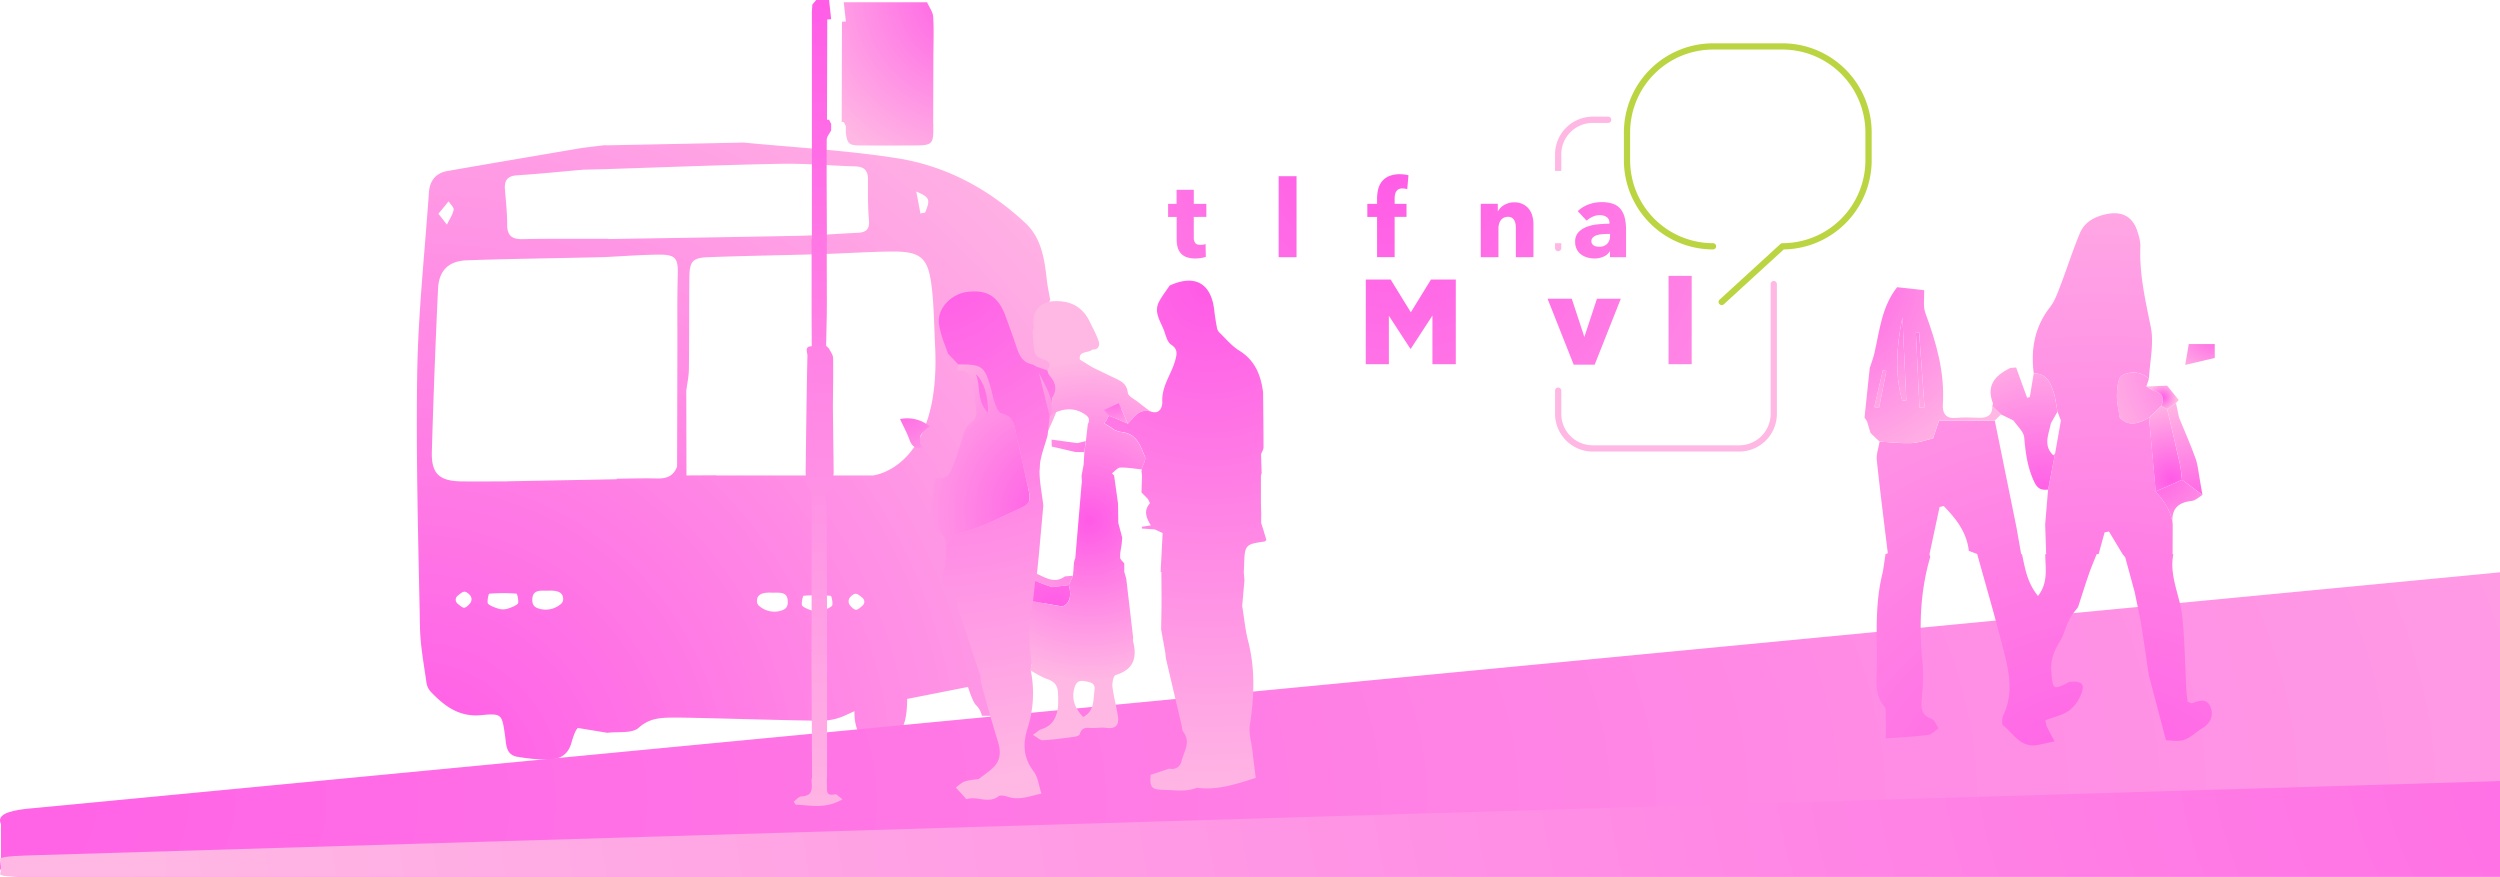 <svg xmlns="http://www.w3.org/2000/svg" xmlns:xlink="http://www.w3.org/1999/xlink" viewBox="0 0 1920 673.36"><defs><style>.cls-1{fill:url(#Degradado_Móvil);}.cls-2{fill:url(#Degradado_Móvil-2);}.cls-3{fill:url(#Degradado_Móvil-3);}.cls-4{fill:url(#Degradado_Móvil-4);}.cls-5{fill:url(#Degradado_Móvil-5);}.cls-6{fill:url(#Degradado_Móvil-6);}.cls-7{fill:url(#Degradado_Móvil-7);}.cls-8{fill:url(#Degradado_Móvil-9);}.cls-9{fill:url(#Degradado_Móvil-10);}.cls-10{fill:url(#Degradado_Móvil-11);}.cls-11{fill:url(#Degradado_Móvil-13);}.cls-12{fill:url(#Degradado_Móvil-14);}.cls-13{fill:url(#Degradado_Móvil-15);}.cls-14{fill:url(#Degradado_Móvil-16);}.cls-15{fill:url(#Degradado_Móvil-17);}.cls-16{fill:url(#Degradado_Móvil-18);}.cls-17{fill:url(#Degradado_Móvil-19);}.cls-18{fill:url(#Degradado_Móvil-20);}.cls-19{fill:url(#Degradado_Móvil-21);}.cls-20{fill:url(#Degradado_Móvil-22);}.cls-21{fill:url(#Degradado_Móvil-25);}.cls-22{fill:url(#Degradado_Móvil-27);}.cls-23{fill:url(#Degradado_Móvil-28);}.cls-24{fill:#ffb8e4;}.cls-25{fill:url(#Degradado_Móvil-29);}.cls-26{fill:url(#Degradado_Móvil-34);}.cls-27{fill:#bad541;}</style><radialGradient id="Degradado_Móvil" cx="748.33" cy="-4.69" r="144.73" gradientUnits="userSpaceOnUse"><stop offset="0" stop-color="#ff5ae6"/><stop offset="1" stop-color="#ffb8e4"/></radialGradient><radialGradient id="Degradado_Móvil-2" cx="316.36" cy="608.05" r="701" xlink:href="#Degradado_Móvil"/><radialGradient id="Degradado_Móvil-3" cx="991.2" cy="615.51" r="1390.91" gradientTransform="translate(-2654.15) scale(2.38 1)" xlink:href="#Degradado_Móvil"/><radialGradient id="Degradado_Móvil-4" cx="2510.02" cy="810.02" r="2428.07" gradientTransform="translate(0 79.84) scale(1 0.59)" xlink:href="#Degradado_Móvil"/><radialGradient id="Degradado_Móvil-5" cx="1467.15" cy="193.85" r="145.39" xlink:href="#Degradado_Móvil"/><radialGradient id="Degradado_Móvil-6" cx="1730.68" cy="270.15" r="132.26" xlink:href="#Degradado_Móvil"/><radialGradient id="Degradado_Móvil-7" cx="1690.87" cy="393.32" r="88.81" xlink:href="#Degradado_Móvil"/><radialGradient id="Degradado_Móvil-9" cx="1700.71" cy="252.03" r="42.03" xlink:href="#Degradado_Móvil"/><radialGradient id="Degradado_Móvil-10" cx="1660.83" cy="305.17" r="10.85" xlink:href="#Degradado_Móvil"/><radialGradient id="Degradado_Móvil-11" cx="1613.78" cy="655.75" r="607.71" xlink:href="#Degradado_Móvil"/><radialGradient id="Degradado_Móvil-13" cx="1654.09" cy="355.88" r="87.68" xlink:href="#Degradado_Móvil"/><radialGradient id="Degradado_Móvil-14" cx="1393.76" cy="213.19" r="167.18" xlink:href="#Degradado_Móvil"/><radialGradient id="Degradado_Móvil-15" cx="1570.06" cy="384" r="124.07" xlink:href="#Degradado_Móvil"/><radialGradient id="Degradado_Móvil-16" cx="1667.64" cy="368.15" r="61.43" xlink:href="#Degradado_Móvil"/><radialGradient id="Degradado_Móvil-17" cx="639.43" cy="-17.92" r="675.48" xlink:href="#Degradado_Móvil"/><radialGradient id="Degradado_Móvil-18" cx="813.34" cy="391.98" r="155.24" xlink:href="#Degradado_Móvil"/><radialGradient id="Degradado_Móvil-19" cx="890.92" cy="382.75" r="175.22" xlink:href="#Degradado_Móvil"/><radialGradient id="Degradado_Móvil-20" cx="928.1" cy="219.52" r="400.46" xlink:href="#Degradado_Móvil"/><radialGradient id="Degradado_Móvil-21" cx="687.22" cy="303.73" r="80.81" xlink:href="#Degradado_Móvil"/><radialGradient id="Degradado_Móvil-22" cx="716.54" cy="197.93" r="406.32" xlink:href="#Degradado_Móvil"/><radialGradient id="Degradado_Móvil-25" cx="809.94" cy="470.06" r="166.59" xlink:href="#Degradado_Móvil"/><radialGradient id="Degradado_Móvil-27" cx="836.94" cy="399.85" r="123.72" xlink:href="#Degradado_Móvil"/><radialGradient id="Degradado_Móvil-28" cx="854.99" cy="304.26" r="31.65" xlink:href="#Degradado_Móvil"/><radialGradient id="Degradado_Móvil-29" cx="1072.71" cy="127.54" r="589.47" xlink:href="#Degradado_Móvil"/><radialGradient id="Degradado_Móvil-34" cx="1058.72" cy="121.77" r="589.47" xlink:href="#Degradado_Móvil"/></defs><title>Recurso 12</title><g id="Capa_2" data-name="Capa 2"><g id="Capa_6" data-name="Capa 6"><path class="cls-1" d="M716.69,12.95c-.23-3.83-3.07-7.49-4.71-11.23H648q.82,7.42,1.64,14.83l-3,.1-.21,77,.79.08.8,0L649.68,97a8.63,8.63,0,0,0-.1,1.58q0,1.61,0,3.21c1.06,8.43,2.35,9.83,10.54,9.91,14.09.14,28.19.07,42.28,0,13.66,0,14.66-1.08,14.34-15a3,3,0,0,0-.05-1.54q.07-25.36.14-50.73C716.87,34,717.33,23.42,716.69,12.95Zm-29.52,1.83c0-.57-.06-1.14-.09-1.71h0C687.11,13.64,687.14,14.21,687.17,14.78Zm-4.71-4.86,1.8.08-1.8-.08L677,9.7Z"/><path class="cls-2" d="M815.58,299.68c-4.2-2.81.58-1.4-1.54-6.9-3.87-10-9.59-21.75-3.48-33.24,3.26-6.13-7.86-23.37-4-29.17-.91-5.3-2.08-10.57-2.68-15.91-1.8-16-4.08-31.74-16.67-43.45-28-26-60.88-43.64-98.31-49.51-38.92-6.1-78.47-8.2-117.75-12l-104.6,2.11-2.35-.08-16.68,2c-34.7,5.93-69.43,11.76-104.1,17.86-8.74,1.54-13.36,7.47-14,16.26-3.2,46.3-8.26,92.58-9,138.92-1,65,.87,130.14,2.13,195.2.27,14.15,3,28.27,4.94,42.37a13.57,13.57,0,0,0,3.37,7.19c10.61,11,21.77,19.61,39,17.87,15.81-1.59,15.66-.24,18,15.63,1,6.51.28,14.94,9.71,16.41a145.89,145.89,0,0,0,23.06,2.14c8.69,0,15.54-3.19,18.27-13,.54-1.94,2.75-9.84,5-11.29l22.57,3.7c8.21-1.06,18.94.7,24-3.84,7.69-6.85,15.07-7.59,24-7.82,12.88-.34,86.28,2.16,115.68,2.37a44.69,44.69,0,0,0,18.89-4.05l7.19-3.29c-.16,7.62,1.44,14.84,4.53,17.92,4.75,4.75,24.72,0,24.72,0s11.21,2.71,11.21-27.3l46.71-9.21c2,6.19,4.32,12.11,6.06,13.85a16,16,0,0,1,4.64,8.31h37l-.45-39,21.57-7.69L795,436l-6.11-67.75c7.62,1,9.82-6.7,9.61-11.38-.78-17.18,10.15-30.08,14.22-45.35C814.57,304.63,823.1,304.71,815.58,299.68ZM710.51,163.23l-3.62.75-3.19-16.89C714.16,151.58,714.61,153.2,710.51,163.23Zm-313.4-28.6c16.87-1.08,33.7-2.82,50.54-4.3l16.38-.41c45.28-1.44,90.55-3.27,135.84-4.14,18.93-.36,37.91,1.47,56.87,2,6.81.19,9.86,3,9.86,9.86,0,10.46-.17,21,.75,31.37.67,7.55-2.59,9.57-9.17,9.84-15.08.62-30.14,1.94-45.23,2.25-48.48,1-97,1.69-145.45,2.49l-.52-.21H447.62c-15.4.07-30.82-.09-46.21.29-8.22.2-12-2.75-11.91-11.35,0-8.82-.94-17.65-1.69-26.45C387.2,138.94,389.35,135.13,397.11,134.63Zm-52.59,20c1.39,2.2,4.26,4.71,3.87,6.53-.84,4-3.34,7.58-5.16,11.34l-6.51-8.32Zm16.42,308.8c-1.27,1.51-2.58,2.85-4.15,3.29-1.24.34-3-1.16-5.37-3.12a3.87,3.87,0,0,1,0-6c2.26-1.88,3.91-3.29,5.45-3.18,1.33.1,2.58,1.14,3.82,2.39A4.88,4.88,0,0,1,360.94,463.46Zm36.63.37c-2,1.65-4.52,2.58-7.25,3.53a12.27,12.27,0,0,1-8,0c-2.77-.94-5.37-1.85-7.37-3.49-1.2-1,.21-7.81.78-7.86a127.88,127.88,0,0,1,20.95-.06C397.29,456,398.76,462.84,397.57,463.83Zm34.85-2.65a5.23,5.23,0,0,1-2.2,3.14,17.72,17.72,0,0,1-17.12,2.87c-2.65-.95-4.41-2.58-4.29-6.84.24-8.14,7.12-6.46,12.19-6.68C426.61,453.4,433.27,454,432.43,461.18ZM520.52,212c-.53,18.44-.23,36.9-.29,55.35q-.11,45.42-.22,90.83h0c-2.52,7.36-8,9.48-15.31,9.29-10.36-.26-20.74.09-31.11.18l0,.41-84.25,1.59.05.07c-11.52,0-23,.09-34.56,0-17.41-.17-23.67-5.81-23.18-22.84q1.8-62.58,4.77-125.13c.63-13.91,8.07-21.32,22-21.83,29.75-1.09,59.52-1.44,89.29-2.1l16.37-.37c13.8-.67,27.59-1.75,41.4-1.89S520.91,198.24,520.52,212Zm80.21,256.71a17.72,17.72,0,0,1-17.12-2.87,5.23,5.23,0,0,1-2.2-3.14c-.84-7.18,5.82-7.78,11.42-7.52,5.07.23,12-1.45,12.19,6.68C605.14,466.08,603.38,467.72,600.73,468.67Zm38.13-3.28c-2,1.64-4.59,2.55-7.37,3.49a12.27,12.27,0,0,1-8,0c-2.72-1-5.29-1.89-7.25-3.53-1.18-1,.29-7.79.88-7.84a127.88,127.88,0,0,1,20.95.06C638.65,457.58,640.06,464.41,638.86,465.39Zm23.55-.28c-2.38,2-4.13,3.47-5.37,3.12-1.56-.43-2.88-1.77-4.15-3.29a4.88,4.88,0,0,1,.25-6.58c1.24-1.25,2.49-2.29,3.82-2.39,1.54-.12,3.19,1.29,5.45,3.18A3.87,3.87,0,0,1,662.41,465.11Zm8.05-100H549.9l0-.13-22.69.13-.14-65h0c.71-5.7,2-11.4,2-17.11.3-23.26.13-46.53.37-69.79.13-12.6,2.35-15.29,14.73-15.75,28.64-1.06,57.3-1.47,85.94-2.32,17.8-.53,35.58-1.74,53.38-2,23.9-.34,29.48,4.31,32.17,28.12,1.72,15.21,1.77,30.61,2.57,45.92C722.39,359.91,670.46,365.16,670.46,365.16Z"/><path class="cls-3" d="M20.15,621.19c-15,1.73-22.65,4.94-19.41,11.69q0,12.45,0,24.91c-.21,2.57-.39,5.14-.64,7.71-.51,5.13,4.81,7.87,17.51,7.79,8.41-.06,16.83,0,25.24,0H1920V439.54Z"/><path class="cls-4" d="M20.15,657c-15,.54-22.65,1.55-19.41,3.68q0,3.92,0,7.83c-.21.81-.39,1.62-.64,2.42-.51,1.61,4.81,2.47,17.51,2.45,8.41,0,16.83,0,25.24,0H1920v-73.5Z"/><path class="cls-5" d="M1460.88,307.61c-6-21.21-4.11-42.56.18-63.94l3,63.82Zm10.51-52.48,2.77,57.93,3.88-.25-4.17-57.49Zm-28.3,58.23,5.62-28.42-2.71-.55-6.52,28.24Z"/><path class="cls-6" d="M1627.85,320.81c-.79-5.87-2.33-11.77-2.13-17.61.18-5.16.75-13.06,3.88-14.79,6.31-3.47,14.46-3.45,20.72,2.62l-1.92,5.75c2.25,1.27,4.36,3,6.78,3.71,6.64,1.9,7,6,4.59,11.35l-9.35,9C1642.88,324.91,1635.35,328.33,1627.85,320.81Z"/><path class="cls-7" d="M1673.52,320.7c4.27,10.47,8.87,20.82,12.68,31.45,1.85,5.17,2.23,10.87,3.27,16.34l2,11.61-15.67-11.58c-.54-4.11-.78-8.29-1.68-12.33-3.11-14-6.45-28-9.71-42l6.74-4.7Z"/><path class="cls-6" d="M1700.93,274.92c-.61,2-2,4.22-1.7,6.08,2.07,11.63,0,15.5-10.57,19.44-5.24,2-10.28,4.44-15.4,6.68l-8.89-11,13.88-15.94Z"/><path class="cls-8" d="M1700.93,274.92l-22.69,5.32,2.74-16h19.94Z"/><path class="cls-9" d="M1664.36,296.18l8.89,11-2.12,2.33-6.74,4.7-4.63-2.32c2.4-5.36,2.05-9.45-4.59-11.35-2.41-.69-4.53-2.44-6.78-3.71Z"/><path class="cls-10" d="M1697.81,543.4c-2.67-7.45-8.69-5.44-14.26-3.32-.54.2-1.39-.41-3.41-1.08-.31-2.52-.87-5.61-1-8.73-1-18.77-1.23-37.62-3.09-56.3-1.62-16.24-10.36-31.53-6.89-48.56l-.61.31.08-22.89c-1-10.17-6.63-18-13-25.43q-2.58-28.27-5.16-56.53c-7.53,4-15.06,7.46-22.56-.06-.79-5.87-2.33-11.77-2.13-17.61.18-5.16.75-13.06,3.88-14.79,6.31-3.47,14.47-3.45,20.71,2.62.68-13.35,4-27.25,1.42-39.94-4.15-20.37-8.78-40.38-8-61.33.16-4-1-8.27-2.3-12.19-3.56-11-11.42-15.36-22.75-13.29-9.46,1.73-17.67,5.86-21.45,14.94-5.62,13.5-10,27.49-15.27,41.16-2.06,5.38-4.13,11.09-7.61,15.54-11.85,15.2-14.84,32.27-12.49,50.81,10,.06,13.07,7.47,15.43,15.15,1.42,4.62,1.91,9.52,2.82,14.29l2.6,6.8-4.43,25.21-5.42,27.9q-1.12,13.33-2.23,26.66l.76,23-.69-.28c0,10.65,2.61,21.74-5.56,32.23-8.1-9.73-10-21-12.29-32.17l-.6.28q-1.83-10.36-3.66-20.73L1532,323h-42.81l-4.61,13.73c-5.56,1.25-11.1,3.33-16.7,3.56-8.09.33-16.23-.7-24.36-1.14-.77,4.8-2.61,9.71-2.12,14.37,2.49,23.84,5.57,47.61,8.45,71.41a11.94,11.94,0,0,1-1.76.53q-1,6.87-2.05,13.73c-6.2,23.66-4.53,47.84-4.64,71.9,0,10.79-2.16,21.88,5.75,31.51,1.77,2.16,1,6.54,1.12,9.9.16,4.8,0,9.6,0,14.63,11.78-.91,22.28-1.4,32.68-2.75,2.81-.36,5.28-3.32,7.91-5.09-1.79-2.48-3.09-6.34-5.46-7.2-8-2.9-8.12-8.48-7.49-15.48.81-8.95,1.53-18.08.63-27-2.79-27.71-2-55,5.9-81.91-.2-.7-.39-1.39-.59-2.09q3.87-18.11,7.73-36.21l3.21-.78c9.33,9.66,17.65,19.95,19.27,34.46l6.41,2.39c6.52,23.56,13.39,47,19.45,70.7,4.46,17.43,9.21,35.06.73,52.88-1.11,2.33-1.48,7.13-.15,8.16,7.87,6.13,13.21,17.05,25.75,15,4.58-.73,9.1-1.88,13.64-2.85-2-3.77-4-7.51-5.9-11.31-.48-1-.54-2.14-1.19-4.86,6.39-2.56,13.87-3.94,19.09-8.14A28.57,28.57,0,0,0,1599.5,529c1-5.79-5.51-5.7-10.16-5.35-12.63,6.54-12.76,6.18-13.93-7.53-.75-8.78,1.85-15.86,6.37-23.09,3.24-5.18,4.57-11.53,7.32-17.08,1.74-3.51,4.53-6.5,6.85-9.73,2.73-8.37,5.35-16.78,8.23-25.11,1.81-5.24,4-10.35,6.05-15.51a3,3,0,0,0,1.56-.22q2.27-8.26,4.55-16.52l3.36-.67,10.42,17.35,2.08,2.55,7.32,26.93c1.68,8.43,3.56,16.83,5,25.31,2.12,12.79,3.9,25.63,5.83,38.45,4.27,16.16,8.54,32.32,13.14,49.76,3.61,0,9.14,1.17,13.83-.32,4.95-1.58,9-5.88,13.61-8.65C1697.24,555.79,1700.26,550.25,1697.81,543.4Z"/><path class="cls-10" d="M1477.81,222.88c.23,5.88-1,12.3.93,17.56,8.38,22.76,15,45.65,13.42,70.32-.39,6.1,1.87,11,9.91,10.2,6-.59,12-.27,18.06-.11,6.36.17,10.17-2.18,10-9.08.16-.73.66-1.58.44-2.16-5.3-13.83,2-21.4,13.31-27-1.12-12.82-2.37-25.62-3.3-38.45-.07-1,0-2,0-3,0,1-.11,2,0,3,.93,12.83,2.17,25.64,3.3,38.45l4.51-.42c-1.49-11.59-2.9-23.19-4.52-34.76-.71-5.11-1.84-10.15-2.79-15.23h0c-4-16.64-9.29-32.22-28.81-36.63,0-4.53-1.72-10.27.41-13.37,7.91-11.53,6.14-24.72,7.85-37.22,1.25-9.14-5.8-17.46-14.89-19.93-17.48-4.76-29.38,3.3-30.21,22-.44,9.78,2.07,19.69,3.08,28.11-10,7.65-19.69,15-29.26,22.57-.93.73-.94,2.63-1.37,4-10.92,3.35-14.93,11.46-15.53,22.13-.37,6.66.53,14.07-2.07,19.81-6.68,14.72,1.07,26.46,5.75,39,1.23-3.88,2.74-7.69,3.64-11.65,4-17.47,5.7-35.69,17.4-50.49Z"/><path class="cls-11" d="M1668.6,402.84c-1-10.17-6.63-18-13-25.43l20.2-8.88,15.67,11.58c-2.68,1.59-5.26,4.3-8.07,4.57C1672,385.79,1667.23,391.66,1668.6,402.84Z"/><path class="cls-12" d="M1530.08,311.76c.21,6.9-3.6,9.25-10,9.08-6-.16-12.1-.48-18.06.11-8,.8-10.29-4.1-9.91-10.2,1.58-24.66-5-47.55-13.42-70.32-1.93-5.25-.7-11.67-.93-17.56l-20.77-2.3c-11.7,14.8-13.43,33-17.4,50.49-.89,4-2.41,7.77-3.64,11.65l-4,38,1.95,2.87,2.62,8.93,6.95,6.63c8.12.45,16.27,1.47,24.36,1.14,5.61-.23,11.14-2.31,16.7-3.56l4.61-13.73H1532l4.84-4.74Zm-56.2-56.45,4.17,57.49-3.88.25q-1.39-29-2.77-57.93Zm-12.82-11.64,3,63.82-3.14.12C1454.85,286.4,1456.77,265,1461.07,243.67ZM1446,284.39l2.71.55-5.62,28.42-3.61-.73Z"/><path class="cls-13" d="M1576.9,349.65c-8-7.65-3.38-16.24-1.81-24.61l5.07-8.86c-.91-4.77-1.41-9.67-2.82-14.29-2.36-7.68-5.4-15.09-15.43-15.15l-3,18.2-2.09.55-8.45-23.29-4.51.42c-11.36,5.57-18.61,13.15-13.31,27,.22.58-.28,1.43-.44,2.16l6.76,6.54,9.55,4.65c2.87,4.33,7.79,8.47,8.19,13,1,11.43,2.33,22.14,7.17,33,2.94,6.64,5.64,7.48,11.15,7.06l5.42-27.9a5.89,5.89,0,0,1-.62.91C1577.48,349.34,1576.95,349.7,1576.9,349.65Z"/><path class="cls-14" d="M1675.77,368.53l-20.2,8.88-5.16-56.53,9.35-9,4.63,2.32c3.25,14,6.59,28,9.71,42C1675,360.23,1675.23,364.41,1675.77,368.53Z"/><path class="cls-15" d="M641.33,610c-7.81,1.83-5.92-3.89-6.27-7.72a55,55,0,0,1,.12-6.54q0-47.5,0-95c-.07-37-.1-74-.28-110.94,0-4-.92-8-1.41-12,4.74-1,7.51-3.31,6.58-8.72-.35-2,.11-4.23.19-6.34q-.31-25.28-.61-50.56c.1-12.41.38-24.82.16-37.22,0-2.42-2-4.81-3.07-7.21l-2.27-2.16q.24-11.36.47-22.72l.09-9.71-.1-37.91q.06-6.5.12-13c-.09-25-.29-49.91-.13-74.87,0-2.43,2.22-4.84,3.4-7.26q0-1.61,0-3.21a8.63,8.63,0,0,1,.1-1.58l-1.71-3.34-.8,0-.79-.08.21-77,3-.1Q637.54,7.42,636.72,0h-9.85l-3,3.5c-.11,2.18-.33,4.36-.33,6.54q0,86.89,0,173.79l-.32-.19q0,5.92.09,11.84l0,37.44,0,10.15.12,22.83c-5.89.06-3.28,4.7-3.33,7.17-.62,29.91-1,59.82-1.37,89.74.16,3-.17,6.07.63,8.86.64,2.22,2.64,4,4,6.05q0,60.61-.09,121.21l.39.1-.45,1.76q.24,48.26.46,96.52l-.42,1.63c.32,6,1.6,12.33-7.78,12.7-2,.08-3.94,2.61-5.9,4L611,618c11.35.32,23,3.61,36-4.13C644.31,611.92,642.53,609.71,641.33,610Z"/><path class="cls-16" d="M726.09,430.93c.06-3.27.23-6.55.15-9.82-.12-5.07.42-9.76-6-12.74-5.85-2.71-6.89-9-5.7-15.6,1.54-8.57,2.23-17.3,3.28-26,5.9,1.78,10.47-.25,12.73-5.72,3.08-7.47,5.68-15.17,8-22.91,1.66-5.51,2.78-10.86,8.28-14.38,1.92-1.23,3.23-5.11,3-7.65-.52-7.3-1.87-14.55-3-21.79-1.06-6.5-4.46-10.41-11.62-9.73l.7-4.81c18.65,0,20.25,1.17,25.34,19.34,1,3.68,1.6,7.52,3,11.05,1.07,2.72,2.7,6.81,4.76,7.27,11.25,2.52,10.18,12.27,12.16,19.85,3.36,12.89,5.64,26,8.76,39,1.86,7.74,1,10.73-5.9,13.82-13.69,6.13-27,13.41-41.3,17.74-11.11,3.38-17.93,7.33-15.59,20C727.29,428.8,726.45,429.91,726.09,430.93ZM758.78,317c.34-12.8-3.15-24-9.25-29.58C753.38,296.67,749.65,308,758.78,317Z"/><path class="cls-17" d="M807.79,450.92,795,446.25l1.33-5.57c6.94,3.19,13.77,7.7,21.53,2l6.18-.51-3.16,7.17ZM806.1,319.29q.74-.1,1.48-.26.09-.6.22-1.2l-.09-8.63a78.49,78.49,0,0,0-2.75-8.46c-2.18-4.87-4.7-9.59-7.08-14.37Zm19.72,27.85,6.91.07,1.16-8.44-6.57,1.55-19.7-2.71.15,5.35Z"/><path class="cls-18" d="M971.09,415.9c.23,0,.44-.3,1.51-1.07l-2.5-8.41-1.53-4.71c0-.62,0-1.24,0-1.86l.12-.25-.12,0q0-2.39.07-4.78l-.06-2q-.1-3.18-.19-6.35,0-10.66,0-21.32l.55-1.61q-.24-7.35-.46-14.71h0c.66-1.77,1.9-3.54,1.9-5.3,0-14.07-.19-28.14-.33-42.21q-.39,11.88-.78,23.76.39-11.88.78-23.76c-1.71-13.14-6.08-24.45-18.25-32-5.85-3.61-10.45-9.26-15.49-14.12a7,7,0,0,1-1.72-3.63c-.78-4.27-1.5-8.56-2-12.88-2.23-21.13-14.82-28.28-34.29-19.39-2.73,4.09-5.81,8-8.11,12.32-4.31,8.1,1,14.94,3.69,22,1.49,3.88,2.5,9,5.47,11,5.31,3.54,4.6,7,3.29,11.92-2.88,10.77-10.59,19.87-10,32,.17,3.76-1.86,10.3-9.21,7.36-8.71-2.28-12.47,4.49-17.22,9.43l-14-6c-2.52,1.28-1.65,4-4.18,5.28,0,.82,7.13,4.4,7.09,5.21,4.88,1.68,2.42,1.35,7.44,2.13,10.95,1.72,13.39,10.86,16.77,18.76,1,2.4-1.63,6.39-2.6,9.65a2.06,2.06,0,0,1-.11,1.56l.46,3.16q-.22,6.57-.42,13.13l5,5.09c.47,1.2,1.69,3,1.3,3.49-4.73,5.48-2.71,10.83.9,16.72l-7,1.07a4,4,0,0,1,.08,1.33l9.88.65,6.09,2.83q-.77,14.91-1.55,29.83l.4.15.19-.39c0,7.3.14,14.6.11,21.9,0,7.51-.2,15-.31,22.54L895,501.41a40.2,40.2,0,0,0,.55,4.81q6,25.58,12,51.13c.37,1.59.29,3.53,1.2,4.72,6.08,8,.39,15.27-1.37,22.6-1,4.09-4.45,6.71-9.36,5.64l-14.35,4.77c3.3,7.29,8.32,9.49,14.08,9.76-5.75-.27-10.78-2.47-14.08-9.76-.72,9.62.62,11.34,9.76,11.52,8.66.17,17.43,1.78,25.87-1.62h0c15.53,2.14,29.78-2.72,45.11-7.55-.85-6.9-1.76-13.22-2.38-19.57-.72-7.34-3.28-14.17-2-22.12,3.25-21,4-42.14-1.42-63.15-2.29-8.89-3.12-18.15-4.61-27.24q.87-9.8,1.74-19.59-.27-3.25-.53-6.5c.1-1.88.25-3.75.3-5.63C955.88,418.61,956.52,417.88,971.09,415.9Zm-62.36,188c-2.24.32-4.46.62-6.62.79,2.16-.17,4.38-.47,6.62-.79a20.87,20.87,0,0,1,6.44.39A20.9,20.9,0,0,0,908.73,603.92Z"/><path class="cls-19" d="M714.18,327.59c-6.13,3.69-10,8.27-6.28,15.87-5.41,1.51-7.81-1.2-9.53-6-1.81-5.07-4.46-9.83-7.15-15.62A27.19,27.19,0,0,1,714.18,327.59Z"/><path class="cls-20" d="M806,288.18c-.84-1-1.09-2.45-1.61-3.7l-8.11-2.79-3.3-1.83c-7.89-1.29-10.32-7.35-12.49-13.89-2.84-8.54-6-17-9.07-25.43-5.75-13.36-13.66-18-28.09-16.42-10.84,1.17-21,10-22.2,20.21-.45,3.83.55,8,1.58,11.8,1.37,5.06,3.42,9.93,5.39,15.47l7.79,8.23c18.65,0,20.25,1.17,25.34,19.34,1,3.68,1.6,7.52,3,11.05,1.07,2.71,2.7,6.81,4.76,7.27,11.25,2.52,10.18,12.27,12.16,19.85,3.36,12.89,5.64,26,8.76,39,1.86,7.74,1,10.73-5.9,13.83-13.69,6.13-27,13.41-41.3,17.74-11.11,3.38-17.93,7.33-15.59,20,.17.92-.66,2-1,3.05q-1.15,6.6-2.29,13.2c.09,1.88.18,3.75.3,6.24,8.25-.14,9.39,5.52,10.48,12.12,1,5.81,3.46,11.37,5.31,17q6.55,20,13.14,40a24.51,24.51,0,0,0,.38,4.85c4.23,15.14,8.34,30.31,13,45.33,2.06,6.71,2.23,13.07-2.34,18.34-3.44,4-8.16,6.83-12.31,10.18-3.68.61-7.5.79-11,2-2.48.84-4.51,3-6.74,4.59l6.21,6.78c.75.77,1.77,2.33,2.21,2.18,7.89-2.72,16.56,3.83,24.33-2.2,1.45-1.13,4.9-.45,7.11.3,8.87,3,16.86-.49,25.87-2.39-2-6.16-2.58-12.6-5.88-16.94-8-10.47-8.52-21-4.79-33.08a88.2,88.2,0,0,0,2.56-44.35c.12-2.64.61-5.32.29-7.91-1.87-15.21-2.3-30.34,1.39-45.37q.85-7.78,1.7-15.55l1.33-5.57,1.37-13.51,3.52-38.9c-1.07-9.74-3.33-19.54-2.83-29.2.43-8.42,4-16.69,6.16-25q.77-7.38,1.55-14.76l-8.23-32.92c2.38,4.78,4.9,9.5,7.08,14.37a78.19,78.19,0,0,1,2.75,8.46c.14-1.35-.16-3,.5-4C812.43,298.81,810.52,293.4,806,288.18Z"/><path class="cls-20" d="M730.52,361.08c3.08-7.47,5.67-15.17,8-22.91,1.66-5.51,2.78-10.86,8.29-14.38,1.93-1.23,3.23-5.1,3-7.65-.52-7.3-1.87-14.55-3-21.79-1.06-6.5-4.46-10.41-11.61-9.73-2.12,1.48-5.16,2.49-6.21,4.53-4.25,8.21-7.9,16.74-11.76,25.15-1.48,4.32,3.58,10.14-3,13.29-6.13,3.69-10,8.27-6.28,15.87.41,1.21,1.42,2.58,1.15,3.62-2.28,8.94,1.16,15.22,8.73,19.73C723.7,368.59,728.26,366.55,730.52,361.08Z"/><path class="cls-20" d="M749.53,287.44c3.84,9.23.12,20.6,9.25,29.58C759.12,304.23,755.63,293,749.53,287.44Z"/><path class="cls-21" d="M807.79,450.92,795,446.25q-.85,7.78-1.7,15.55l22.69,4c5.51-2.3,7.22-8.08,4.88-16.45Z"/><path class="cls-21" d="M825,399.73m7.2-42.86q.29-4.82.57-9.65l-6.91-.07q0,4.11,0,8.23,0-4.11,0-8.23L807.77,343q-.07-2.67-.15-5.35l19.7,2.71,6.57-1.55,1.48-13.08c1.85-3.48.94-5.52-2.53-7.77-8.52-5.54-16.69-4.11-25-.1q-.13.6-.22,1.2c-.49.11-1,.19-1.48.26q-.78,7.38-1.55,14.76c-2.18,8.33-5.73,16.6-6.16,25-.5,9.66,1.77,19.46,2.83,29.2l-3.52,38.9h0l-1.37,13.51c6.94,3.2,13.77,7.7,21.53,2l6.18-.51q.12-1.49.25-3c.45-3.5.05-7.41,1.53-10.4Zm-33.92,74.06h0q1.93-10.21,3.46-20.38Q800.19,420.72,798.24,430.92Z"/><path class="cls-22" d="M825.82,428.79c-1.48,3-1.08,6.9-1.53,10.4q-.13,1.49-.25,3l-3.17,7.17c2.34,8.37.63,14.15-4.88,16.45l-22.69-4c-3.69,15-3.26,30.16-1.39,45.37.32,2.59-.17,5.27-.29,7.91,4.2,2.19,8.23,4.92,12.66,6.42,5.46,1.84,8.13,5.1,8.23,10.7a90.37,90.37,0,0,1,.09,9.83c-.79,8.4-3.85,15.26-12.82,18-1.86.58-3.39,2.23-6.48,4.36,3.36,1.91,5.53,4.23,7.58,4.12,8.1-.45,16.18-1.58,24.24-2.66,1.51-.2,3.91-1,4.16-2,1.59-6.27,6.36-4.67,10.52-4.73,3.28-.05,6.63-.59,9.82-.12,7,1,9.93-2,9-8.59-1.15-7.72-3.35-15.3-4.27-23-.36-3,.85-8.53,2.53-9,13.82-4.2,16.6-13.37,13.27-26a7.84,7.84,0,0,1,.14-2.44l-5.34-45.59-1.51-5.15q0-3.26,0-6.53c-1.13-1.51-3.15-3-3.2-4.54-.11-3.51.76-7.05,1.23-10.58l.39-4.65-3-11.3q-.11-7.51-.22-15l-3-21.4-1.66-1.73c2.13-1.55,4.21-4.32,6.39-4.4,5.42-.19,10.89.84,16.34,1.38,1-3.26,3.63-7.24,2.6-9.65-3.38-7.9-5.83-17-16.77-18.76-5-.79-2.56-.45-7.44-2.13,0-.82-7.13-4.4-7.09-5.21,2.52-1.28,1.65-4,4.18-5.28-.71-.8,2-.14.55-1.73l8.39-3.77,5.09,11.5c4.76-4.94,8.52-11.71,17.22-9.43-3-2.31-6.07-4.55-9-6.94s-8-4.72-8.3-7.47c-.76-7.28-5.71-9.18-10.82-11.62-5.47-2.61-10.92-5.28-16.38-7.92l-9.59-5.91c-1.15-6.9,6.54-4.84,9.72-7.74,4.88.32,5.64-3.55,4.69-6.37-1.94-5.76-5-11.12-7.67-16.65-6.07-11.05-15.83-14.89-27.85-14-10,.7-16.05,8.91-14.41,19.05.27,1.68-.77,3.54-.65,5.28.36,5.38.42,10.9,1.82,16,.53,2,4.2,3.49,6.73,4.39,4.92,1.75,5.55,4.42,2.77,8.45.52,1.25.77,2.73,1.61,3.7,4.52,5.23,6.42,10.63,2.2,17-.66,1-.36,2.65-.5,4q0,4.31.09,8.63c8.36-4,16.53-5.44,25,.1,3.46,2.25,4.38,4.29,2.53,7.77l-1.48,13.08-1.16,8.44q-.29,4.82-.57,9.65-.78,4.17-1.56,8.34c0,2.18.49,4.46,0,6.51Zm14.77,101.15c-1.09,7.52.17,16.07-8.75,20.72-6.21-6.76-9.35-13.78-6.49-23,1.47-4.74,4.49-5.16,8.06-4.47S841.39,524.42,840.59,529.94Z"/><path class="cls-23" d="M851.68,319.17l-3.88-4.33,11.41-5.13,6.92,15.64Z"/><path class="cls-24" d="M1199.07,131.25V118.52a24.15,24.15,0,0,1,24.12-24.12h11.87a2.4,2.4,0,0,0,0-4.8h-11.87a29,29,0,0,0-28.92,28.92v12.74Z"/><path class="cls-24" d="M1196.67,192.93a2.4,2.4,0,0,0,2.4-2.4V186.8h-4.79v3.73A2.4,2.4,0,0,0,1196.67,192.93Z"/><path class="cls-24" d="M1362.24,215.78a2.4,2.4,0,0,0-2.4,2.4v99.66A24.15,24.15,0,0,1,1335.72,342H1223.19a24.15,24.15,0,0,1-24.12-24.12v-17.7a2.4,2.4,0,1,0-4.79,0v17.7a29,29,0,0,0,28.92,28.92h112.53a29,29,0,0,0,28.92-28.92V218.18A2.4,2.4,0,0,0,1362.24,215.78Z"/><path class="cls-25" d="M1048.94,214.66H1068l15.52,25.19L1099,214.66h19.05v65.05h-17.94V242.35l-16.59,25.46h-.37l-16.49-25.28v37.17h-17.75Z"/><path class="cls-25" d="M1155.63,280.92a29.42,29.42,0,0,1-11.11-2,27.14,27.14,0,0,1-8.78-5.62,25.32,25.32,0,0,1-7.81-18.45v-.19a25.16,25.16,0,0,1,2.09-10.18,25.87,25.87,0,0,1,5.81-8.36,27.7,27.7,0,0,1,8.83-5.67,29.17,29.17,0,0,1,11.15-2.09,28.84,28.84,0,0,1,11.11,2.09,28.28,28.28,0,0,1,8.78,5.62,24.92,24.92,0,0,1,5.76,8.27,25.31,25.31,0,0,1,2,10.13v.19a25.13,25.13,0,0,1-2.09,10.18,25.84,25.84,0,0,1-5.81,8.36,27.71,27.71,0,0,1-8.83,5.67A29.18,29.18,0,0,1,1155.63,280.92Zm.19-15.06a10.55,10.55,0,0,0,4.37-.88,9.59,9.59,0,0,0,3.3-2.4,11,11,0,0,0,2.09-3.55,12.23,12.23,0,0,0,.74-4.24v-.18a11.84,11.84,0,0,0-.79-4.33,10.83,10.83,0,0,0-2.23-3.55,11.26,11.26,0,0,0-3.39-2.44,9.9,9.9,0,0,0-4.28-.92,10.54,10.54,0,0,0-4.37.88,9.58,9.58,0,0,0-3.3,2.4,11,11,0,0,0-2.09,3.55,12.18,12.18,0,0,0-.74,4.24v.18a11.83,11.83,0,0,0,.79,4.33,10.75,10.75,0,0,0,2.23,3.55,11.22,11.22,0,0,0,3.39,2.44A9.86,9.86,0,0,0,1155.82,265.86Zm2.79-58.08,16.45,5.3L1161.39,225h-12.45Z"/><path class="cls-25" d="M1188.53,229.43h18.59l9.67,29.37,9.67-29.37h18.31l-20.07,50.65H1208.6Z"/><path class="cls-25" d="M1251.82,211.87h18.49v13h-18.49Zm.37,17.56h17.75v50.28h-17.75Z"/><path class="cls-25" d="M1281.46,211.87h17.75v67.84h-17.75Z"/><path class="cls-26" d="M916.83,166.59v15.69a7,7,0,0,0,1.11,4.33c.74,1,2.07,1.45,4,1.45a14.11,14.11,0,0,0,2.1-.16,7.18,7.18,0,0,0,1.85-.5l.17,9.87a22,22,0,0,1-3.54.86,25,25,0,0,1-4.28.37,20.12,20.12,0,0,1-6.91-1,10.73,10.73,0,0,1-4.49-3,11.66,11.66,0,0,1-2.42-4.62,22.36,22.36,0,0,1-.74-6V166.59h-6.58v-10h6.5V145.79h13.24v10.77h9.63v10Z"/><path class="cls-26" d="M973.43,177.54v1.65a14.42,14.42,0,0,1-.08,1.56h-29.7a7.18,7.18,0,0,0,1,3.13,8.85,8.85,0,0,0,2.22,2.43,10.89,10.89,0,0,0,6.54,2.18,11.34,11.34,0,0,0,5.43-1.19,10.65,10.65,0,0,0,3.62-3.08l9.38,5.92a19,19,0,0,1-7.61,6.46,25.17,25.17,0,0,1-11,2.26,26.19,26.19,0,0,1-8.72-1.44,21.08,21.08,0,0,1-7.2-4.19,19.44,19.44,0,0,1-4.85-6.79,22.72,22.72,0,0,1-1.77-9.21,23.07,23.07,0,0,1,1.73-9.09,20.62,20.62,0,0,1,4.69-6.91,20.87,20.87,0,0,1,7-4.4,24,24,0,0,1,8.72-1.56,22,22,0,0,1,8.31,1.52,18.13,18.13,0,0,1,6.5,4.4,20.33,20.33,0,0,1,4.24,7A26.86,26.86,0,0,1,973.43,177.54ZM961,172.35a8.06,8.06,0,0,0-2-5.51q-2-2.3-6-2.3a10.2,10.2,0,0,0-3.62.62,9.49,9.49,0,0,0-2.89,1.69,8.44,8.44,0,0,0-2,2.51,7.31,7.31,0,0,0-.82,3Z"/><path class="cls-26" d="M982,197.52V135.34h13.74v62.19Z"/><path class="cls-26" d="M1047,177.54v1.65a14.42,14.42,0,0,1-.08,1.56h-29.7a7.11,7.11,0,0,0,1,3.13,8.75,8.75,0,0,0,2.22,2.43,10.64,10.64,0,0,0,3,1.61,10.8,10.8,0,0,0,3.49.58,11.32,11.32,0,0,0,5.43-1.19,10.77,10.77,0,0,0,3.62-3.08l9.37,5.92a18.9,18.9,0,0,1-7.6,6.46,25.16,25.16,0,0,1-11,2.26,26.17,26.17,0,0,1-8.72-1.44,21.14,21.14,0,0,1-7.2-4.19,19.35,19.35,0,0,1-4.85-6.79,22.61,22.61,0,0,1-1.77-9.21,23,23,0,0,1,1.73-9.09,20.52,20.52,0,0,1,4.69-6.91,20.83,20.83,0,0,1,7-4.4,23.93,23.93,0,0,1,8.72-1.56,22.15,22.15,0,0,1,8.31,1.52,18.1,18.1,0,0,1,6.49,4.4,20.44,20.44,0,0,1,4.24,7A27,27,0,0,1,1047,177.54Zm-12.42-5.18a8.11,8.11,0,0,0-2-5.51q-2-2.3-6.05-2.3a10.22,10.22,0,0,0-3.61.62,9.3,9.3,0,0,0-2.88,1.69,8.25,8.25,0,0,0-2,2.51,7.31,7.31,0,0,0-.82,3Z"/><path class="cls-26" d="M1080.77,145.29a11.73,11.73,0,0,0-1.73-.41,12.2,12.2,0,0,0-2-.16,6.12,6.12,0,0,0-3,.66,4.89,4.89,0,0,0-1.81,1.77,7.37,7.37,0,0,0-.9,2.51,15.2,15.2,0,0,0-.25,2.79v4.11h9.13v10h-9.13v30.93h-13.49V166.59h-7.48v-10h7.48v-3.95a30.62,30.62,0,0,1,.82-7.2,15.57,15.57,0,0,1,2.84-6,13.86,13.86,0,0,1,5.43-4.11,20.94,20.94,0,0,1,8.52-1.52,28.16,28.16,0,0,1,3.41.2,19.81,19.81,0,0,1,3.09.62Z"/><path class="cls-26" d="M1128.73,176.88a22.16,22.16,0,0,1-1.81,9.09,20.37,20.37,0,0,1-4.93,6.91,22.54,22.54,0,0,1-7.24,4.4,25.46,25.46,0,0,1-17.57,0,22,22,0,0,1-7.24-4.4,20.72,20.72,0,0,1-4.89-6.91,22.17,22.17,0,0,1-1.81-9.09,21.88,21.88,0,0,1,1.81-9,20.42,20.42,0,0,1,4.89-6.83,21.34,21.34,0,0,1,7.24-4.28,26.81,26.81,0,0,1,17.57,0A21.84,21.84,0,0,1,1122,161a20.08,20.08,0,0,1,4.93,6.83A21.88,21.88,0,0,1,1128.73,176.88Zm-13,0a11.62,11.62,0,0,0-.66-3.87,10.17,10.17,0,0,0-1.89-3.33,9.64,9.64,0,0,0-3-2.34,10.16,10.16,0,0,0-8.39,0,9.12,9.12,0,0,0-3,2.34,9.89,9.89,0,0,0-1.81,3.33,12.44,12.44,0,0,0,0,7.73,10.47,10.47,0,0,0,1.85,3.41,9,9,0,0,0,3,2.43,10.16,10.16,0,0,0,8.39,0,9,9,0,0,0,3-2.43,10.47,10.47,0,0,0,1.85-3.41A12.45,12.45,0,0,0,1115.73,176.88Z"/><path class="cls-26" d="M1164.18,197.52V175.15a18.59,18.59,0,0,0-.28-3.29,9.06,9.06,0,0,0-1-2.75,5,5,0,0,0-1.85-1.89,5.87,5.87,0,0,0-3-.7,6.86,6.86,0,0,0-3.17.7,6.43,6.43,0,0,0-2.26,1.93,8.67,8.67,0,0,0-1.35,2.84,12,12,0,0,0-.46,3.33v22.21h-13.58v-41h13.08v5.68h.17a13,13,0,0,1,1.93-2.59,11.55,11.55,0,0,1,2.8-2.18,17.27,17.27,0,0,1,3.49-1.48,13.8,13.8,0,0,1,4-.58,15.16,15.16,0,0,1,7,1.48,13.33,13.33,0,0,1,4.65,3.83,15.12,15.12,0,0,1,2.56,5.39,24.65,24.65,0,0,1,.78,6.09v25.33Z"/><path class="cls-26" d="M1188.12,197.52v-41h13.5v41Zm10.28-47.05h-10.2l8.55-11.85h13.66Z"/><path class="cls-26" d="M1211.73,162.15a23.66,23.66,0,0,1,8.43-5.18,28.93,28.93,0,0,1,9.83-1.73,26.3,26.3,0,0,1,8.76,1.28,13.08,13.08,0,0,1,5.8,3.95,16.89,16.89,0,0,1,3.25,6.74,39.63,39.63,0,0,1,1,9.66v20.65h-12.34v-4.36h-.25a10.07,10.07,0,0,1-4.73,3.95,16.79,16.79,0,0,1-6.87,1.4,21,21,0,0,1-5.1-.66,14.84,14.84,0,0,1-4.81-2.14,11.52,11.52,0,0,1-3.58-3.95,12.22,12.22,0,0,1-1.4-6.09,10.35,10.35,0,0,1,2.42-7.16,15.94,15.94,0,0,1,6.25-4.19,33.21,33.21,0,0,1,8.52-2,86.65,86.65,0,0,1,9.13-.5v-.66a5,5,0,0,0-2.14-4.49,9.2,9.2,0,0,0-5.26-1.44,13.09,13.09,0,0,0-5.55,1.24,17.62,17.62,0,0,0-4.57,3Zm24.76,17.52h-1.73q-2.23,0-4.49.2a18.51,18.51,0,0,0-4,.78,7.44,7.44,0,0,0-2.92,1.69,3.84,3.84,0,0,0-1.15,2.92,3.5,3.5,0,0,0,.54,2,4,4,0,0,0,1.35,1.32,5.72,5.72,0,0,0,1.89.7,11,11,0,0,0,2.06.21,8.33,8.33,0,0,0,6.29-2.26,8.47,8.47,0,0,0,2.18-6.13Z"/><path class="cls-27" d="M1322.28,234.29a2.4,2.4,0,0,1-1.62-4.17l46.69-42.72a2.41,2.41,0,0,1,1.62-.63,63.73,63.73,0,0,0,63.66-63.65v-21.4A63.73,63.73,0,0,0,1369,38.06H1315.6a63.73,63.73,0,0,0-63.66,63.66v21.4a63.73,63.73,0,0,0,63.66,63.65,2.4,2.4,0,0,1,0,4.8,68.53,68.53,0,0,1-68.45-68.45v-21.4a68.53,68.53,0,0,1,68.45-68.45H1369a68.53,68.53,0,0,1,68.45,68.45v21.4a68.53,68.53,0,0,1-67.52,68.44l-46,42.1A2.39,2.39,0,0,1,1322.28,234.29Z"/></g></g></svg>